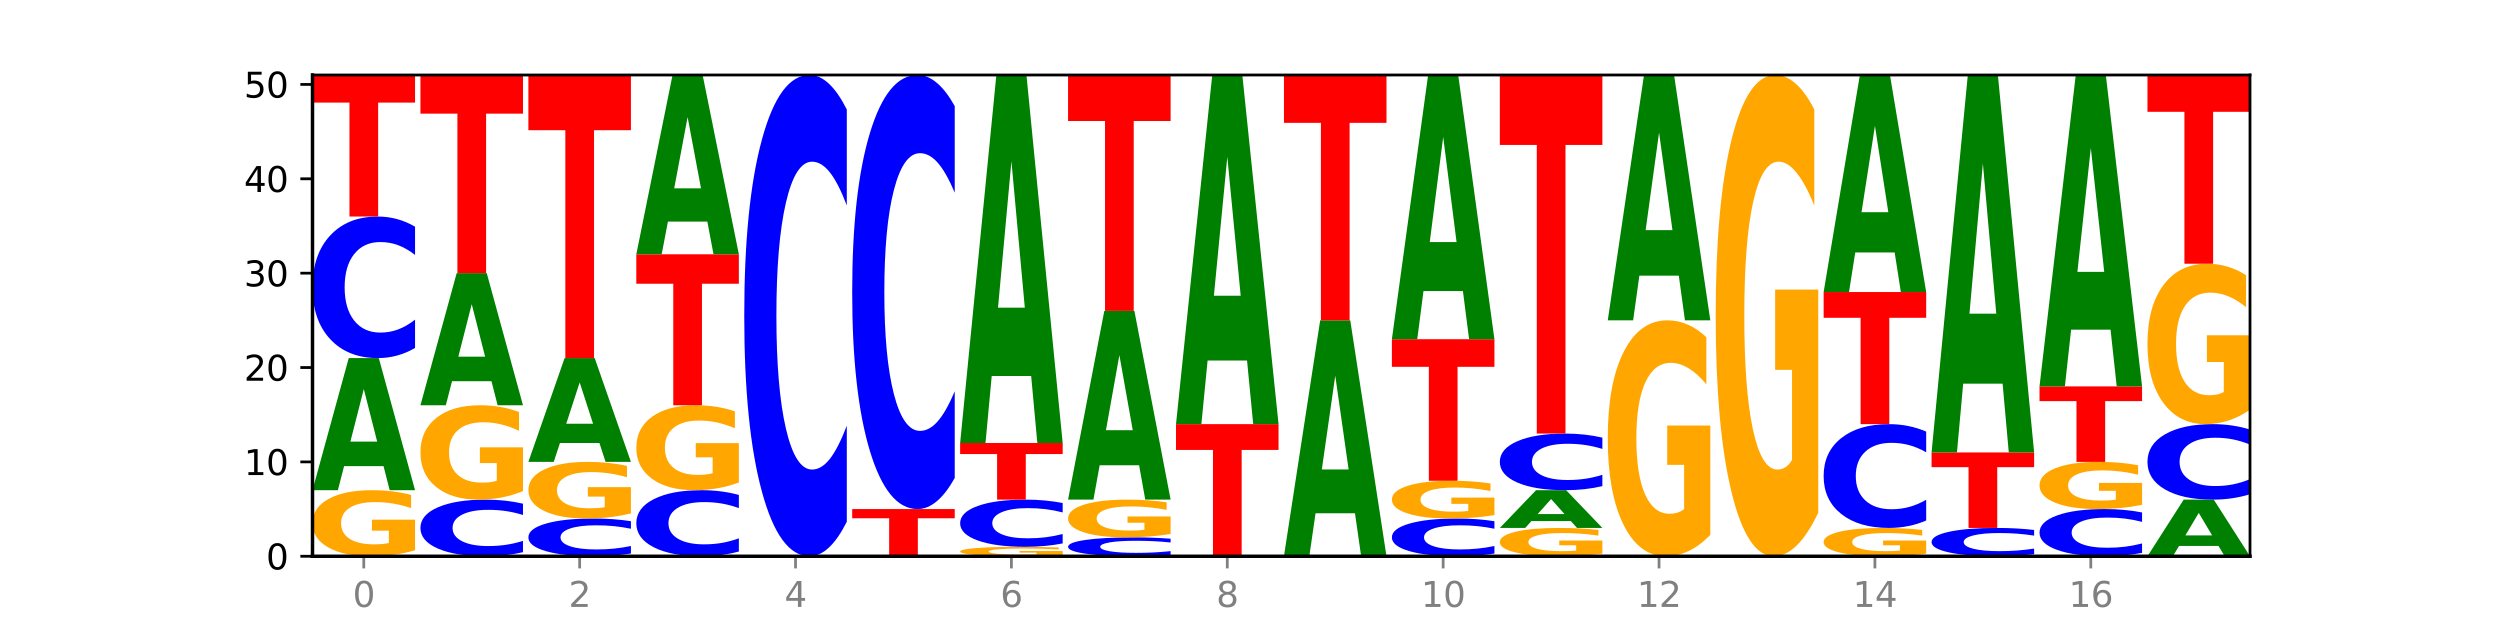 <?xml version="1.0" encoding="utf-8" standalone="no"?>
<!DOCTYPE svg PUBLIC "-//W3C//DTD SVG 1.1//EN"
  "http://www.w3.org/Graphics/SVG/1.1/DTD/svg11.dtd">
<svg xmlns:xlink="http://www.w3.org/1999/xlink" width="720pt" height="180pt" viewBox="0 0 720 180" xmlns="http://www.w3.org/2000/svg" version="1.1">
 <defs>
  <style type="text/css">*{stroke-linejoin: round; stroke-linecap: butt}</style>
 </defs>
 <g id="figure_1">
  <g id="patch_1">
   <path d="M 0 180 
L 720 180 
L 720 0 
L 0 0 
z
" style="fill: #ffffff"/>
  </g>
  <g id="axes_1">
   <g id="patch_2">
    <path d="M 90 160.2 
L 648 160.2 
L 648 21.6 
L 90 21.6 
z
" style="fill: #ffffff"/>
   </g>
   <g id="line2d_1">
    <path d="M 90 160.2 
L 648 160.2 
" clip-path="url(#pc9b158f4b8)" style="fill: none; stroke: #000000; stroke-width: 0.5; stroke-linecap: square"/>
   </g>
   <g id="patch_3">
    <path d="M 119.532 158.479 
Q 116.554 159.339 113.35 159.772 
Q 110.147 160.2 106.732 160.2 
Q 99.014 160.2 94.507 157.638 
Q 90 155.076 90 150.694 
Q 90 146.261 94.587 143.719 
Q 99.18 141.176 107.169 141.176 
Q 110.246 141.176 113.066 141.522 
Q 115.892 141.864 118.394 142.54 
L 118.394 146.332 
Q 115.812 145.464 113.258 145.035 
Q 110.703 144.603 108.135 144.603 
Q 103.383 144.603 100.808 146.183 
Q 98.233 147.759 98.233 150.694 
Q 98.233 153.602 100.715 155.19 
Q 103.197 156.773 107.764 156.773 
Q 109.009 156.773 110.074 156.683 
Q 111.14 156.589 111.987 156.392 
L 111.987 152.832 
L 107.122 152.832 
L 107.122 149.661 
L 119.532 149.661 
L 119.532 158.479 
z
" clip-path="url(#pc9b158f4b8)" style="fill: #ffa600"/>
   </g>
   <g id="patch_4">
    <path d="M 110.457 134.245 
L 99.099 134.245 
L 97.306 141.176 
L 90 141.176 
L 100.434 103.129 
L 109.098 103.129 
L 119.532 141.176 
L 112.232 141.176 
L 110.457 134.245 
z
M 100.911 127.184 
L 108.627 127.184 
L 104.775 112.05 
L 100.911 127.184 
z
" clip-path="url(#pc9b158f4b8)" style="fill: #008000"/>
   </g>
   <g id="patch_5">
    <path d="M 119.532 100.207 
Q 117.062 101.656 114.391 102.388 
Q 111.719 103.129 108.81 103.129 
Q 100.134 103.129 95.067 97.639 
Q 90 92.149 90 82.76 
Q 90 73.337 95.067 67.855 
Q 100.134 62.365 108.81 62.365 
Q 111.719 62.365 114.391 63.106 
Q 117.062 63.838 119.532 65.287 
L 119.532 73.413 
Q 117.039 71.493 114.621 70.6 
Q 112.203 69.708 109.532 69.708 
Q 104.74 69.708 101.994 73.185 
Q 99.256 76.655 99.256 82.76 
Q 99.256 88.839 101.994 92.317 
Q 104.74 95.787 109.532 95.787 
Q 112.203 95.787 114.621 94.894 
Q 117.039 93.993 119.532 92.073 
L 119.532 100.207 
z
" clip-path="url(#pc9b158f4b8)" style="fill: #0000ff"/>
   </g>
   <g id="patch_6">
    <path d="M 90 21.6 
L 119.532 21.6 
L 119.532 29.55 
L 108.907 29.55 
L 108.907 62.365 
L 100.645 62.365 
L 100.645 29.55 
L 90 29.55 
L 90 21.6 
z
" clip-path="url(#pc9b158f4b8)" style="fill: #ff0000"/>
   </g>
   <g id="patch_7">
    <path d="M 150.618 159.031 
Q 148.148 159.611 145.477 159.904 
Q 142.806 160.2 139.896 160.2 
Q 131.221 160.2 126.153 158.004 
Q 121.086 155.808 121.086 152.052 
Q 121.086 148.283 126.153 146.09 
Q 131.221 143.894 139.896 143.894 
Q 142.806 143.894 145.477 144.191 
Q 148.148 144.484 150.618 145.063 
L 150.618 148.313 
Q 148.126 147.545 145.708 147.188 
Q 143.289 146.831 140.618 146.831 
Q 135.826 146.831 133.081 148.222 
Q 130.343 149.61 130.343 152.052 
Q 130.343 154.484 133.081 155.875 
Q 135.826 157.263 140.618 157.263 
Q 143.289 157.263 145.708 156.906 
Q 148.126 156.545 150.618 155.777 
L 150.618 159.031 
z
" clip-path="url(#pc9b158f4b8)" style="fill: #0000ff"/>
   </g>
   <g id="patch_8">
    <path d="M 150.618 141.435 
Q 147.64 142.665 144.437 143.282 
Q 141.233 143.894 137.818 143.894 
Q 130.101 143.894 125.594 140.234 
Q 121.086 136.574 121.086 130.314 
Q 121.086 123.982 125.673 120.35 
Q 130.266 116.718 138.255 116.718 
Q 141.333 116.718 144.152 117.212 
Q 146.978 117.7 149.48 118.666 
L 149.48 124.083 
Q 146.899 122.842 144.344 122.23 
Q 141.789 121.613 139.221 121.613 
Q 134.469 121.613 131.894 123.87 
Q 129.32 126.121 129.32 130.314 
Q 129.32 134.469 131.802 136.737 
Q 134.284 138.999 138.851 138.999 
Q 140.095 138.999 141.16 138.87 
Q 142.226 138.735 143.073 138.454 
L 143.073 133.368 
L 138.209 133.368 
L 138.209 128.838 
L 150.618 128.838 
L 150.618 141.435 
z
" clip-path="url(#pc9b158f4b8)" style="fill: #ffa600"/>
   </g>
   <g id="patch_9">
    <path d="M 141.543 109.787 
L 130.186 109.787 
L 128.392 116.718 
L 121.086 116.718 
L 131.52 78.671 
L 140.185 78.671 
L 150.618 116.718 
L 143.318 116.718 
L 141.543 109.787 
z
M 131.997 102.725 
L 139.714 102.725 
L 135.861 87.591 
L 131.997 102.725 
z
" clip-path="url(#pc9b158f4b8)" style="fill: #008000"/>
   </g>
   <g id="patch_10">
    <path d="M 121.086 21.6 
L 150.618 21.6 
L 150.618 32.73 
L 139.994 32.73 
L 139.994 78.671 
L 131.732 78.671 
L 131.732 32.73 
L 121.086 32.73 
L 121.086 21.6 
z
" clip-path="url(#pc9b158f4b8)" style="fill: #ff0000"/>
   </g>
   <g id="patch_11">
    <path d="M 181.705 159.421 
Q 179.234 159.807 176.563 160.002 
Q 173.892 160.2 170.983 160.2 
Q 162.307 160.2 157.24 158.736 
Q 152.173 157.272 152.173 154.768 
Q 152.173 152.255 157.24 150.793 
Q 162.307 149.329 170.983 149.329 
Q 173.892 149.329 176.563 149.527 
Q 179.234 149.722 181.705 150.109 
L 181.705 152.276 
Q 179.212 151.764 176.794 151.526 
Q 174.376 151.288 171.704 151.288 
Q 166.913 151.288 164.167 152.215 
Q 161.429 153.14 161.429 154.768 
Q 161.429 156.389 164.167 157.317 
Q 166.913 158.242 171.704 158.242 
Q 174.376 158.242 176.794 158.004 
Q 179.212 157.764 181.705 157.252 
L 181.705 159.421 
z
" clip-path="url(#pc9b158f4b8)" style="fill: #0000ff"/>
   </g>
   <g id="patch_12">
    <path d="M 181.705 147.854 
Q 178.726 148.592 175.523 148.962 
Q 172.32 149.329 168.904 149.329 
Q 161.187 149.329 156.68 147.133 
Q 152.173 144.937 152.173 141.182 
Q 152.173 137.382 156.759 135.203 
Q 161.353 133.024 169.341 133.024 
Q 172.419 133.024 175.238 133.32 
Q 178.065 133.613 180.566 134.192 
L 180.566 137.443 
Q 177.985 136.698 175.43 136.331 
Q 172.876 135.961 170.308 135.961 
Q 165.555 135.961 162.981 137.315 
Q 160.406 138.665 160.406 141.182 
Q 160.406 143.674 162.888 145.035 
Q 165.37 146.392 169.937 146.392 
Q 171.181 146.392 172.247 146.315 
Q 173.312 146.234 174.16 146.066 
L 174.16 143.014 
L 169.295 143.014 
L 169.295 140.296 
L 181.705 140.296 
L 181.705 147.854 
z
" clip-path="url(#pc9b158f4b8)" style="fill: #ffa600"/>
   </g>
   <g id="patch_13">
    <path d="M 172.63 127.578 
L 161.272 127.578 
L 159.479 133.024 
L 152.173 133.024 
L 162.606 103.129 
L 171.271 103.129 
L 181.705 133.024 
L 174.405 133.024 
L 172.63 127.578 
z
M 163.083 122.029 
L 170.8 122.029 
L 166.948 110.138 
L 163.083 122.029 
z
" clip-path="url(#pc9b158f4b8)" style="fill: #008000"/>
   </g>
   <g id="patch_14">
    <path d="M 152.173 21.6 
L 181.705 21.6 
L 181.705 37.501 
L 171.08 37.501 
L 171.08 103.129 
L 162.818 103.129 
L 162.818 37.501 
L 152.173 37.501 
L 152.173 21.6 
z
" clip-path="url(#pc9b158f4b8)" style="fill: #ff0000"/>
   </g>
   <g id="patch_15">
    <path d="M 212.791 158.836 
Q 210.321 159.512 207.65 159.854 
Q 204.978 160.2 202.069 160.2 
Q 193.393 160.2 188.326 157.638 
Q 183.259 155.076 183.259 150.694 
Q 183.259 146.297 188.326 143.739 
Q 193.393 141.176 202.069 141.176 
Q 204.978 141.176 207.65 141.522 
Q 210.321 141.864 212.791 142.54 
L 212.791 146.332 
Q 210.298 145.436 207.88 145.02 
Q 205.462 144.603 202.791 144.603 
Q 197.999 144.603 195.253 146.226 
Q 192.515 147.845 192.515 150.694 
Q 192.515 153.531 195.253 155.154 
Q 197.999 156.773 202.791 156.773 
Q 205.462 156.773 207.88 156.357 
Q 210.298 155.936 212.791 155.04 
L 212.791 158.836 
z
" clip-path="url(#pc9b158f4b8)" style="fill: #0000ff"/>
   </g>
   <g id="patch_16">
    <path d="M 212.791 138.964 
Q 209.813 140.07 206.609 140.626 
Q 203.406 141.176 199.991 141.176 
Q 192.274 141.176 187.766 137.882 
Q 183.259 134.588 183.259 128.955 
Q 183.259 123.255 187.846 119.987 
Q 192.439 116.718 200.428 116.718 
Q 203.505 116.718 206.325 117.162 
Q 209.151 117.602 211.653 118.471 
L 211.653 123.346 
Q 209.071 122.23 206.517 121.679 
Q 203.962 121.123 201.394 121.123 
Q 196.642 121.123 194.067 123.154 
Q 191.493 125.18 191.493 128.955 
Q 191.493 132.693 193.975 134.735 
Q 196.456 136.771 201.023 136.771 
Q 202.268 136.771 203.333 136.655 
Q 204.399 136.533 205.246 136.281 
L 205.246 131.703 
L 200.381 131.703 
L 200.381 127.626 
L 212.791 127.626 
L 212.791 138.964 
z
" clip-path="url(#pc9b158f4b8)" style="fill: #ffa600"/>
   </g>
   <g id="patch_17">
    <path d="M 183.259 73.235 
L 212.791 73.235 
L 212.791 81.716 
L 202.166 81.716 
L 202.166 116.718 
L 193.904 116.718 
L 193.904 81.716 
L 183.259 81.716 
L 183.259 73.235 
z
" clip-path="url(#pc9b158f4b8)" style="fill: #ff0000"/>
   </g>
   <g id="patch_18">
    <path d="M 203.716 63.829 
L 192.358 63.829 
L 190.565 73.235 
L 183.259 73.235 
L 193.693 21.6 
L 202.357 21.6 
L 212.791 73.235 
L 205.491 73.235 
L 203.716 63.829 
z
M 194.17 54.246 
L 201.886 54.246 
L 198.034 33.707 
L 194.17 54.246 
z
" clip-path="url(#pc9b158f4b8)" style="fill: #008000"/>
   </g>
   <g id="patch_19">
    <path d="M 243.877 150.265 
Q 241.407 155.19 238.736 157.681 
Q 236.065 160.2 233.155 160.2 
Q 224.48 160.2 219.413 141.533 
Q 214.345 122.866 214.345 90.943 
Q 214.345 58.905 219.413 40.267 
Q 224.48 21.6 233.155 21.6 
Q 236.065 21.6 238.736 24.119 
Q 241.407 26.61 243.877 31.535 
L 243.877 59.163 
Q 241.385 52.635 238.967 49.601 
Q 236.548 46.566 233.877 46.566 
Q 229.085 46.566 226.34 58.39 
Q 223.602 70.186 223.602 90.943 
Q 223.602 111.614 226.34 123.439 
Q 229.085 135.234 233.877 135.234 
Q 236.548 135.234 238.967 132.199 
Q 241.385 129.136 243.877 122.608 
L 243.877 150.265 
z
" clip-path="url(#pc9b158f4b8)" style="fill: #0000ff"/>
   </g>
   <g id="patch_20">
    <path d="M 245.432 146.612 
L 274.964 146.612 
L 274.964 149.262 
L 264.339 149.262 
L 264.339 160.2 
L 256.077 160.2 
L 256.077 149.262 
L 245.432 149.262 
L 245.432 146.612 
z
" clip-path="url(#pc9b158f4b8)" style="fill: #ff0000"/>
   </g>
   <g id="patch_21">
    <path d="M 274.964 137.651 
Q 272.493 142.093 269.822 144.339 
Q 267.151 146.612 264.242 146.612 
Q 255.566 146.612 250.499 129.775 
Q 245.432 112.938 245.432 84.145 
Q 245.432 55.248 250.499 38.437 
Q 255.566 21.6 264.242 21.6 
Q 267.151 21.6 269.822 23.872 
Q 272.493 26.119 274.964 30.561 
L 274.964 55.48 
Q 272.471 49.593 270.053 46.855 
Q 267.635 44.118 264.964 44.118 
Q 260.172 44.118 257.426 54.783 
Q 254.688 65.423 254.688 84.145 
Q 254.688 102.789 257.426 113.454 
Q 260.172 124.094 264.964 124.094 
Q 267.635 124.094 270.053 121.356 
Q 272.471 118.593 274.964 112.705 
L 274.964 137.651 
z
" clip-path="url(#pc9b158f4b8)" style="fill: #0000ff"/>
   </g>
   <g id="patch_22">
    <path d="M 306.05 159.954 
Q 303.072 160.077 299.868 160.139 
Q 296.665 160.2 293.25 160.2 
Q 285.533 160.2 281.025 159.834 
Q 276.518 159.468 276.518 158.842 
Q 276.518 158.209 281.105 157.846 
Q 285.698 157.482 293.687 157.482 
Q 296.764 157.482 299.584 157.532 
Q 302.41 157.581 304.912 157.677 
L 304.912 158.219 
Q 302.331 158.095 299.776 158.034 
Q 297.221 157.972 294.653 157.972 
Q 289.901 157.972 287.326 158.198 
Q 284.752 158.423 284.752 158.842 
Q 284.752 159.257 287.234 159.484 
Q 289.716 159.71 294.282 159.71 
Q 295.527 159.71 296.592 159.698 
Q 297.658 159.684 298.505 159.656 
L 298.505 159.147 
L 293.64 159.147 
L 293.64 158.694 
L 306.05 158.694 
L 306.05 159.954 
z
" clip-path="url(#pc9b158f4b8)" style="fill: #ffa600"/>
   </g>
   <g id="patch_23">
    <path d="M 306.05 156.508 
Q 303.58 156.991 300.909 157.235 
Q 298.237 157.482 295.328 157.482 
Q 286.652 157.482 281.585 155.652 
Q 276.518 153.822 276.518 150.692 
Q 276.518 147.552 281.585 145.724 
Q 286.652 143.894 295.328 143.894 
Q 298.237 143.894 300.909 144.141 
Q 303.58 144.385 306.05 144.868 
L 306.05 147.577 
Q 303.558 146.937 301.139 146.639 
Q 298.721 146.342 296.05 146.342 
Q 291.258 146.342 288.512 147.501 
Q 285.774 148.657 285.774 150.692 
Q 285.774 152.719 288.512 153.878 
Q 291.258 155.035 296.05 155.035 
Q 298.721 155.035 301.139 154.737 
Q 303.558 154.437 306.05 153.797 
L 306.05 156.508 
z
" clip-path="url(#pc9b158f4b8)" style="fill: #0000ff"/>
   </g>
   <g id="patch_24">
    <path d="M 276.518 127.588 
L 306.05 127.588 
L 306.05 130.768 
L 295.425 130.768 
L 295.425 143.894 
L 287.163 143.894 
L 287.163 130.768 
L 276.518 130.768 
L 276.518 127.588 
z
" clip-path="url(#pc9b158f4b8)" style="fill: #ff0000"/>
   </g>
   <g id="patch_25">
    <path d="M 296.975 108.28 
L 285.617 108.28 
L 283.824 127.588 
L 276.518 127.588 
L 286.952 21.6 
L 295.616 21.6 
L 306.05 127.588 
L 298.75 127.588 
L 296.975 108.28 
z
M 287.429 88.609 
L 295.145 88.609 
L 291.293 46.45 
L 287.429 88.609 
z
" clip-path="url(#pc9b158f4b8)" style="fill: #008000"/>
   </g>
   <g id="patch_26">
    <path d="M 337.136 159.81 
Q 334.666 160.004 331.995 160.101 
Q 329.324 160.2 326.414 160.2 
Q 317.739 160.2 312.672 159.468 
Q 307.604 158.736 307.604 157.484 
Q 307.604 156.228 312.672 155.497 
Q 317.739 154.765 326.414 154.765 
Q 329.324 154.765 331.995 154.864 
Q 334.666 154.961 337.136 155.154 
L 337.136 156.238 
Q 334.644 155.982 332.226 155.863 
Q 329.807 155.744 327.136 155.744 
Q 322.344 155.744 319.599 156.207 
Q 316.861 156.67 316.861 157.484 
Q 316.861 158.295 319.599 158.758 
Q 322.344 159.221 327.136 159.221 
Q 329.807 159.221 332.226 159.102 
Q 334.644 158.982 337.136 158.726 
L 337.136 159.81 
z
" clip-path="url(#pc9b158f4b8)" style="fill: #0000ff"/>
   </g>
   <g id="patch_27">
    <path d="M 337.136 153.781 
Q 334.158 154.273 330.955 154.52 
Q 327.751 154.765 324.336 154.765 
Q 316.619 154.765 312.112 153.301 
Q 307.604 151.837 307.604 149.333 
Q 307.604 146.8 312.191 145.347 
Q 316.784 143.894 324.773 143.894 
Q 327.851 143.894 330.67 144.092 
Q 333.496 144.287 335.998 144.673 
L 335.998 146.84 
Q 333.417 146.344 330.862 146.099 
Q 328.307 145.852 325.739 145.852 
Q 320.987 145.852 318.413 146.755 
Q 315.838 147.655 315.838 149.333 
Q 315.838 150.994 318.32 151.902 
Q 320.802 152.807 325.369 152.807 
Q 326.613 152.807 327.679 152.755 
Q 328.744 152.701 329.591 152.589 
L 329.591 150.554 
L 324.727 150.554 
L 324.727 148.742 
L 337.136 148.742 
L 337.136 153.781 
z
" clip-path="url(#pc9b158f4b8)" style="fill: #ffa600"/>
   </g>
   <g id="patch_28">
    <path d="M 328.061 133.993 
L 316.704 133.993 
L 314.91 143.894 
L 307.604 143.894 
L 318.038 89.541 
L 326.703 89.541 
L 337.136 143.894 
L 329.837 143.894 
L 328.061 133.993 
z
M 318.515 123.905 
L 326.232 123.905 
L 322.38 102.285 
L 318.515 123.905 
z
" clip-path="url(#pc9b158f4b8)" style="fill: #008000"/>
   </g>
   <g id="patch_29">
    <path d="M 307.604 21.6 
L 337.136 21.6 
L 337.136 34.85 
L 326.512 34.85 
L 326.512 89.541 
L 318.25 89.541 
L 318.25 34.85 
L 307.604 34.85 
L 307.604 21.6 
z
" clip-path="url(#pc9b158f4b8)" style="fill: #ff0000"/>
   </g>
   <g id="patch_30">
    <path d="M 338.691 122.153 
L 368.223 122.153 
L 368.223 129.573 
L 357.598 129.573 
L 357.598 160.2 
L 349.336 160.2 
L 349.336 129.573 
L 338.691 129.573 
L 338.691 122.153 
z
" clip-path="url(#pc9b158f4b8)" style="fill: #ff0000"/>
   </g>
   <g id="patch_31">
    <path d="M 359.148 103.835 
L 347.79 103.835 
L 345.997 122.153 
L 338.691 122.153 
L 349.125 21.6 
L 357.789 21.6 
L 368.223 122.153 
L 360.923 122.153 
L 359.148 103.835 
z
M 349.602 85.173 
L 357.318 85.173 
L 353.466 45.176 
L 349.602 85.173 
z
" clip-path="url(#pc9b158f4b8)" style="fill: #008000"/>
   </g>
   <g id="patch_32">
    <path d="M 390.234 147.823 
L 378.876 147.823 
L 377.083 160.2 
L 369.777 160.2 
L 380.211 92.259 
L 388.875 92.259 
L 399.309 160.2 
L 392.009 160.2 
L 390.234 147.823 
z
M 380.688 135.213 
L 388.404 135.213 
L 384.552 108.188 
L 380.688 135.213 
z
" clip-path="url(#pc9b158f4b8)" style="fill: #008000"/>
   </g>
   <g id="patch_33">
    <path d="M 369.777 21.6 
L 399.309 21.6 
L 399.309 35.38 
L 388.685 35.38 
L 388.685 92.259 
L 380.422 92.259 
L 380.422 35.38 
L 369.777 35.38 
L 369.777 21.6 
z
" clip-path="url(#pc9b158f4b8)" style="fill: #ff0000"/>
   </g>
   <g id="patch_34">
    <path d="M 430.396 159.421 
Q 427.925 159.807 425.254 160.002 
Q 422.583 160.2 419.674 160.2 
Q 410.998 160.2 405.931 158.736 
Q 400.864 157.272 400.864 154.768 
Q 400.864 152.255 405.931 150.793 
Q 410.998 149.329 419.674 149.329 
Q 422.583 149.329 425.254 149.527 
Q 427.925 149.722 430.396 150.109 
L 430.396 152.276 
Q 427.903 151.764 425.485 151.526 
Q 423.066 151.288 420.395 151.288 
Q 415.603 151.288 412.858 152.215 
Q 410.12 153.14 410.12 154.768 
Q 410.12 156.389 412.858 157.317 
Q 415.603 158.242 420.395 158.242 
Q 423.066 158.242 425.485 158.004 
Q 427.903 157.764 430.396 157.252 
L 430.396 159.421 
z
" clip-path="url(#pc9b158f4b8)" style="fill: #0000ff"/>
   </g>
   <g id="patch_35">
    <path d="M 430.396 148.346 
Q 427.417 148.838 424.214 149.085 
Q 421.01 149.329 417.595 149.329 
Q 409.878 149.329 405.371 147.865 
Q 400.864 146.401 400.864 143.897 
Q 400.864 141.365 405.45 139.912 
Q 410.043 138.459 418.032 138.459 
Q 421.11 138.459 423.929 138.656 
Q 426.755 138.852 429.257 139.238 
L 429.257 141.405 
Q 426.676 140.909 424.121 140.664 
Q 421.566 140.417 418.998 140.417 
Q 414.246 140.417 411.672 141.32 
Q 409.097 142.22 409.097 143.897 
Q 409.097 145.559 411.579 146.466 
Q 414.061 147.371 418.628 147.371 
Q 419.872 147.371 420.938 147.32 
Q 422.003 147.266 422.85 147.153 
L 422.85 145.119 
L 417.986 145.119 
L 417.986 143.307 
L 430.396 143.307 
L 430.396 148.346 
z
" clip-path="url(#pc9b158f4b8)" style="fill: #ffa600"/>
   </g>
   <g id="patch_36">
    <path d="M 400.864 97.694 
L 430.396 97.694 
L 430.396 105.644 
L 419.771 105.644 
L 419.771 138.459 
L 411.509 138.459 
L 411.509 105.644 
L 400.864 105.644 
L 400.864 97.694 
z
" clip-path="url(#pc9b158f4b8)" style="fill: #ff0000"/>
   </g>
   <g id="patch_37">
    <path d="M 421.32 83.832 
L 409.963 83.832 
L 408.17 97.694 
L 400.864 97.694 
L 411.297 21.6 
L 419.962 21.6 
L 430.396 97.694 
L 423.096 97.694 
L 421.32 83.832 
z
M 411.774 69.709 
L 419.491 69.709 
L 415.639 39.441 
L 411.774 69.709 
z
" clip-path="url(#pc9b158f4b8)" style="fill: #008000"/>
   </g>
   <g id="patch_38">
    <path d="M 461.482 159.462 
Q 458.504 159.831 455.3 160.016 
Q 452.097 160.2 448.682 160.2 
Q 440.964 160.2 436.457 159.102 
Q 431.95 158.004 431.95 156.126 
Q 431.95 154.226 436.537 153.137 
Q 441.13 152.047 449.118 152.047 
Q 452.196 152.047 455.016 152.195 
Q 457.842 152.342 460.344 152.631 
L 460.344 154.257 
Q 457.762 153.884 455.207 153.701 
Q 452.653 153.516 450.085 153.516 
Q 445.333 153.516 442.758 154.193 
Q 440.183 154.868 440.183 156.126 
Q 440.183 157.372 442.665 158.053 
Q 445.147 158.731 449.714 158.731 
Q 450.958 158.731 452.024 158.693 
Q 453.09 158.652 453.937 158.568 
L 453.937 157.042 
L 449.072 157.042 
L 449.072 155.683 
L 461.482 155.683 
L 461.482 159.462 
z
" clip-path="url(#pc9b158f4b8)" style="fill: #ffa600"/>
   </g>
   <g id="patch_39">
    <path d="M 452.407 150.067 
L 441.049 150.067 
L 439.256 152.047 
L 431.95 152.047 
L 442.384 141.176 
L 451.048 141.176 
L 461.482 152.047 
L 454.182 152.047 
L 452.407 150.067 
z
M 442.861 148.049 
L 450.577 148.049 
L 446.725 143.725 
L 442.861 148.049 
z
" clip-path="url(#pc9b158f4b8)" style="fill: #008000"/>
   </g>
   <g id="patch_40">
    <path d="M 461.482 140.008 
Q 459.012 140.587 456.34 140.88 
Q 453.669 141.176 450.76 141.176 
Q 442.084 141.176 437.017 138.98 
Q 431.95 136.784 431.95 133.029 
Q 431.95 129.259 437.017 127.067 
Q 442.084 124.871 450.76 124.871 
Q 453.669 124.871 456.34 125.167 
Q 459.012 125.46 461.482 126.039 
L 461.482 129.29 
Q 458.989 128.522 456.571 128.165 
Q 454.153 127.808 451.482 127.808 
Q 446.69 127.808 443.944 129.199 
Q 441.206 130.587 441.206 133.029 
Q 441.206 135.46 443.944 136.852 
Q 446.69 138.239 451.482 138.239 
Q 454.153 138.239 456.571 137.882 
Q 458.989 137.522 461.482 136.754 
L 461.482 140.008 
z
" clip-path="url(#pc9b158f4b8)" style="fill: #0000ff"/>
   </g>
   <g id="patch_41">
    <path d="M 431.95 21.6 
L 461.482 21.6 
L 461.482 41.741 
L 450.857 41.741 
L 450.857 124.871 
L 442.595 124.871 
L 442.595 41.741 
L 431.95 41.741 
L 431.95 21.6 
z
" clip-path="url(#pc9b158f4b8)" style="fill: #ff0000"/>
   </g>
   <g id="patch_42">
    <path d="M 492.568 154.053 
Q 489.59 157.126 486.387 158.67 
Q 483.183 160.2 479.768 160.2 
Q 472.051 160.2 467.543 151.049 
Q 463.036 141.899 463.036 126.25 
Q 463.036 110.42 467.623 101.339 
Q 472.216 92.259 480.205 92.259 
Q 483.282 92.259 486.102 93.494 
Q 488.928 94.715 491.43 97.129 
L 491.43 110.672 
Q 488.849 107.57 486.294 106.041 
Q 483.739 104.497 481.171 104.497 
Q 476.419 104.497 473.844 110.139 
Q 471.27 115.767 471.27 126.25 
Q 471.27 136.636 473.752 142.306 
Q 476.234 147.962 480.8 147.962 
Q 482.045 147.962 483.11 147.639 
Q 484.176 147.302 485.023 146.601 
L 485.023 133.885 
L 480.158 133.885 
L 480.158 122.559 
L 492.568 122.559 
L 492.568 154.053 
z
" clip-path="url(#pc9b158f4b8)" style="fill: #ffa600"/>
   </g>
   <g id="patch_43">
    <path d="M 483.493 79.387 
L 472.136 79.387 
L 470.342 92.259 
L 463.036 92.259 
L 473.47 21.6 
L 482.135 21.6 
L 492.568 92.259 
L 485.268 92.259 
L 483.493 79.387 
z
M 473.947 66.273 
L 481.664 66.273 
L 477.811 38.167 
L 473.947 66.273 
z
" clip-path="url(#pc9b158f4b8)" style="fill: #008000"/>
   </g>
   <g id="patch_44">
    <path d="M 523.655 147.66 
Q 520.676 153.93 517.473 157.079 
Q 514.269 160.2 510.854 160.2 
Q 503.137 160.2 498.63 141.533 
Q 494.123 122.866 494.123 90.943 
Q 494.123 58.648 498.709 40.124 
Q 503.303 21.6 511.291 21.6 
Q 514.369 21.6 517.188 24.119 
Q 520.014 26.61 522.516 31.535 
L 522.516 59.163 
Q 519.935 52.836 517.38 49.715 
Q 514.825 46.566 512.257 46.566 
Q 507.505 46.566 504.931 58.075 
Q 502.356 69.556 502.356 90.943 
Q 502.356 112.129 504.838 123.696 
Q 507.32 135.234 511.887 135.234 
Q 513.131 135.234 514.197 134.576 
Q 515.262 133.889 516.109 132.457 
L 516.109 106.518 
L 511.245 106.518 
L 511.245 83.413 
L 523.655 83.413 
L 523.655 147.66 
z
" clip-path="url(#pc9b158f4b8)" style="fill: #ffa600"/>
   </g>
   <g id="patch_45">
    <path d="M 554.741 159.462 
Q 551.763 159.831 548.559 160.016 
Q 545.356 160.2 541.941 160.2 
Q 534.223 160.2 529.716 159.102 
Q 525.209 158.004 525.209 156.126 
Q 525.209 154.226 529.796 153.137 
Q 534.389 152.047 542.377 152.047 
Q 545.455 152.047 548.275 152.195 
Q 551.101 152.342 553.603 152.631 
L 553.603 154.257 
Q 551.021 153.884 548.467 153.701 
Q 545.912 153.516 543.344 153.516 
Q 538.592 153.516 536.017 154.193 
Q 533.442 154.868 533.442 156.126 
Q 533.442 157.372 535.924 158.053 
Q 538.406 158.731 542.973 158.731 
Q 544.217 158.731 545.283 158.693 
Q 546.349 158.652 547.196 158.568 
L 547.196 157.042 
L 542.331 157.042 
L 542.331 155.683 
L 554.741 155.683 
L 554.741 159.462 
z
" clip-path="url(#pc9b158f4b8)" style="fill: #ffa600"/>
   </g>
   <g id="patch_46">
    <path d="M 554.741 149.904 
Q 552.271 150.966 549.599 151.504 
Q 546.928 152.047 544.019 152.047 
Q 535.343 152.047 530.276 148.021 
Q 525.209 143.995 525.209 137.109 
Q 525.209 130.199 530.276 126.179 
Q 535.343 122.153 544.019 122.153 
Q 546.928 122.153 549.599 122.696 
Q 552.271 123.234 554.741 124.296 
L 554.741 130.255 
Q 552.248 128.847 549.83 128.192 
Q 547.412 127.538 544.741 127.538 
Q 539.949 127.538 537.203 130.088 
Q 534.465 132.632 534.465 137.109 
Q 534.465 141.568 537.203 144.118 
Q 539.949 146.662 544.741 146.662 
Q 547.412 146.662 549.83 146.008 
Q 552.248 145.347 554.741 143.939 
L 554.741 149.904 
z
" clip-path="url(#pc9b158f4b8)" style="fill: #0000ff"/>
   </g>
   <g id="patch_47">
    <path d="M 525.209 84.106 
L 554.741 84.106 
L 554.741 91.526 
L 544.116 91.526 
L 544.116 122.153 
L 535.854 122.153 
L 535.854 91.526 
L 525.209 91.526 
L 525.209 84.106 
z
" clip-path="url(#pc9b158f4b8)" style="fill: #ff0000"/>
   </g>
   <g id="patch_48">
    <path d="M 545.666 72.719 
L 534.308 72.719 
L 532.515 84.106 
L 525.209 84.106 
L 535.643 21.6 
L 544.307 21.6 
L 554.741 84.106 
L 547.441 84.106 
L 545.666 72.719 
z
M 536.12 61.118 
L 543.836 61.118 
L 539.984 36.255 
L 536.12 61.118 
z
" clip-path="url(#pc9b158f4b8)" style="fill: #008000"/>
   </g>
   <g id="patch_49">
    <path d="M 585.827 159.616 
Q 583.357 159.905 580.686 160.052 
Q 578.015 160.2 575.105 160.2 
Q 566.429 160.2 561.362 159.102 
Q 556.295 158.004 556.295 156.126 
Q 556.295 154.241 561.362 153.145 
Q 566.429 152.047 575.105 152.047 
Q 578.015 152.047 580.686 152.195 
Q 583.357 152.342 585.827 152.631 
L 585.827 154.257 
Q 583.335 153.873 580.916 153.694 
Q 578.498 153.516 575.827 153.516 
Q 571.035 153.516 568.29 154.211 
Q 565.551 154.905 565.551 156.126 
Q 565.551 157.342 568.29 158.038 
Q 571.035 158.731 575.827 158.731 
Q 578.498 158.731 580.916 158.553 
Q 583.335 158.373 585.827 157.989 
L 585.827 159.616 
z
" clip-path="url(#pc9b158f4b8)" style="fill: #0000ff"/>
   </g>
   <g id="patch_50">
    <path d="M 556.295 130.306 
L 585.827 130.306 
L 585.827 134.546 
L 575.203 134.546 
L 575.203 152.047 
L 566.941 152.047 
L 566.941 134.546 
L 556.295 134.546 
L 556.295 130.306 
z
" clip-path="url(#pc9b158f4b8)" style="fill: #ff0000"/>
   </g>
   <g id="patch_51">
    <path d="M 576.752 110.503 
L 565.395 110.503 
L 563.601 130.306 
L 556.295 130.306 
L 566.729 21.6 
L 575.394 21.6 
L 585.827 130.306 
L 578.527 130.306 
L 576.752 110.503 
z
M 567.206 90.327 
L 574.923 90.327 
L 571.07 47.087 
L 567.206 90.327 
z
" clip-path="url(#pc9b158f4b8)" style="fill: #008000"/>
   </g>
   <g id="patch_52">
    <path d="M 616.914 159.226 
Q 614.443 159.709 611.772 159.953 
Q 609.101 160.2 606.192 160.2 
Q 597.516 160.2 592.449 158.37 
Q 587.382 156.54 587.382 153.41 
Q 587.382 150.269 592.449 148.442 
Q 597.516 146.612 606.192 146.612 
Q 609.101 146.612 611.772 146.859 
Q 614.443 147.103 616.914 147.586 
L 616.914 150.294 
Q 614.421 149.654 612.003 149.357 
Q 609.585 149.059 606.913 149.059 
Q 602.122 149.059 599.376 150.219 
Q 596.638 151.375 596.638 153.41 
Q 596.638 155.437 599.376 156.596 
Q 602.122 157.752 606.913 157.752 
Q 609.585 157.752 612.003 157.455 
Q 614.421 157.155 616.914 156.515 
L 616.914 159.226 
z
" clip-path="url(#pc9b158f4b8)" style="fill: #0000ff"/>
   </g>
   <g id="patch_53">
    <path d="M 616.914 145.382 
Q 613.935 145.997 610.732 146.306 
Q 607.529 146.612 604.113 146.612 
Q 596.396 146.612 591.889 144.782 
Q 587.382 142.952 587.382 139.822 
Q 587.382 136.656 591.968 134.84 
Q 596.562 133.024 604.55 133.024 
Q 607.628 133.024 610.447 133.271 
Q 613.273 133.515 615.775 133.998 
L 615.775 136.706 
Q 613.194 136.086 610.639 135.78 
Q 608.084 135.471 605.516 135.471 
Q 600.764 135.471 598.19 136.6 
Q 595.615 137.725 595.615 139.822 
Q 595.615 141.899 598.097 143.033 
Q 600.579 144.164 605.146 144.164 
Q 606.39 144.164 607.456 144.1 
Q 608.521 144.032 609.368 143.892 
L 609.368 141.349 
L 604.504 141.349 
L 604.504 139.084 
L 616.914 139.084 
L 616.914 145.382 
z
" clip-path="url(#pc9b158f4b8)" style="fill: #ffa600"/>
   </g>
   <g id="patch_54">
    <path d="M 587.382 111.282 
L 616.914 111.282 
L 616.914 115.522 
L 606.289 115.522 
L 606.289 133.024 
L 598.027 133.024 
L 598.027 115.522 
L 587.382 115.522 
L 587.382 111.282 
z
" clip-path="url(#pc9b158f4b8)" style="fill: #ff0000"/>
   </g>
   <g id="patch_55">
    <path d="M 607.838 94.945 
L 596.481 94.945 
L 594.688 111.282 
L 587.382 111.282 
L 597.815 21.6 
L 606.48 21.6 
L 616.914 111.282 
L 609.614 111.282 
L 607.838 94.945 
z
M 598.292 78.3 
L 606.009 78.3 
L 602.157 42.627 
L 598.292 78.3 
z
" clip-path="url(#pc9b158f4b8)" style="fill: #008000"/>
   </g>
   <g id="patch_56">
    <path d="M 638.925 157.23 
L 627.567 157.23 
L 625.774 160.2 
L 618.468 160.2 
L 628.902 143.894 
L 637.566 143.894 
L 648 160.2 
L 640.7 160.2 
L 638.925 157.23 
z
M 629.379 154.203 
L 637.095 154.203 
L 633.243 147.717 
L 629.379 154.203 
z
" clip-path="url(#pc9b158f4b8)" style="fill: #008000"/>
   </g>
   <g id="patch_57">
    <path d="M 648 142.336 
Q 645.53 143.108 642.858 143.499 
Q 640.187 143.894 637.278 143.894 
Q 628.602 143.894 623.535 140.966 
Q 618.468 138.038 618.468 133.03 
Q 618.468 128.005 623.535 125.081 
Q 628.602 122.153 637.278 122.153 
Q 640.187 122.153 642.858 122.548 
Q 645.53 122.939 648 123.711 
L 648 128.045 
Q 645.507 127.021 643.089 126.545 
Q 640.671 126.069 638 126.069 
Q 633.208 126.069 630.462 127.924 
Q 627.724 129.774 627.724 133.03 
Q 627.724 136.273 630.462 138.128 
Q 633.208 139.978 638 139.978 
Q 640.671 139.978 643.089 139.502 
Q 645.507 139.021 648 137.997 
L 648 142.336 
z
" clip-path="url(#pc9b158f4b8)" style="fill: #0000ff"/>
   </g>
   <g id="patch_58">
    <path d="M 648 117.973 
Q 645.022 120.063 641.818 121.113 
Q 638.615 122.153 635.2 122.153 
Q 627.482 122.153 622.975 115.931 
Q 618.468 109.708 618.468 99.067 
Q 618.468 88.302 623.055 82.128 
Q 627.648 75.953 635.637 75.953 
Q 638.714 75.953 641.534 76.793 
Q 644.36 77.623 646.862 79.265 
L 646.862 88.474 
Q 644.28 86.365 641.726 85.325 
Q 639.171 84.275 636.603 84.275 
Q 631.851 84.275 629.276 88.111 
Q 626.701 91.938 626.701 99.067 
Q 626.701 106.129 629.183 109.985 
Q 631.665 113.831 636.232 113.831 
Q 637.476 113.831 638.542 113.612 
Q 639.608 113.382 640.455 112.905 
L 640.455 104.259 
L 635.59 104.259 
L 635.59 96.557 
L 648 96.557 
L 648 117.973 
z
" clip-path="url(#pc9b158f4b8)" style="fill: #ffa600"/>
   </g>
   <g id="patch_59">
    <path d="M 618.468 21.6 
L 648 21.6 
L 648 32.2 
L 637.375 32.2 
L 637.375 75.953 
L 629.113 75.953 
L 629.113 32.2 
L 618.468 32.2 
L 618.468 21.6 
z
" clip-path="url(#pc9b158f4b8)" style="fill: #ff0000"/>
   </g>
   <g id="matplotlib.axis_1">
    <g id="xtick_1">
     <g id="line2d_2">
      <defs>
       <path id="m3e38cea96d" d="M 0 0 
L 0 3.5 
" style="stroke: #808080; stroke-width: 0.8"/>
      </defs>
      <g>
       <use xlink:href="#m3e38cea96d" x="104.766" y="160.2" style="fill: #808080; stroke: #808080; stroke-width: 0.8"/>
      </g>
     </g>
     <g id="text_1">
      <!-- 0 -->
      <g style="fill: #808080" transform="translate(101.585 174.798) scale(0.1 -0.1)">
       <defs>
        <path id="DejaVuSans-30" d="M 2034 4250 
Q 1547 4250 1301 3770 
Q 1056 3291 1056 2328 
Q 1056 1369 1301 889 
Q 1547 409 2034 409 
Q 2525 409 2770 889 
Q 3016 1369 3016 2328 
Q 3016 3291 2770 3770 
Q 2525 4250 2034 4250 
z
M 2034 4750 
Q 2819 4750 3233 4129 
Q 3647 3509 3647 2328 
Q 3647 1150 3233 529 
Q 2819 -91 2034 -91 
Q 1250 -91 836 529 
Q 422 1150 422 2328 
Q 422 3509 836 4129 
Q 1250 4750 2034 4750 
z
" transform="scale(0.016)"/>
       </defs>
       <use xlink:href="#DejaVuSans-30"/>
      </g>
     </g>
    </g>
    <g id="xtick_2">
     <g id="line2d_3">
      <g>
       <use xlink:href="#m3e38cea96d" x="166.939" y="160.2" style="fill: #808080; stroke: #808080; stroke-width: 0.8"/>
      </g>
     </g>
     <g id="text_2">
      <!-- 2 -->
      <g style="fill: #808080" transform="translate(163.757 174.798) scale(0.1 -0.1)">
       <defs>
        <path id="DejaVuSans-32" d="M 1228 531 
L 3431 531 
L 3431 0 
L 469 0 
L 469 531 
Q 828 903 1448 1529 
Q 2069 2156 2228 2338 
Q 2531 2678 2651 2914 
Q 2772 3150 2772 3378 
Q 2772 3750 2511 3984 
Q 2250 4219 1831 4219 
Q 1534 4219 1204 4116 
Q 875 4013 500 3803 
L 500 4441 
Q 881 4594 1212 4672 
Q 1544 4750 1819 4750 
Q 2544 4750 2975 4387 
Q 3406 4025 3406 3419 
Q 3406 3131 3298 2873 
Q 3191 2616 2906 2266 
Q 2828 2175 2409 1742 
Q 1991 1309 1228 531 
z
" transform="scale(0.016)"/>
       </defs>
       <use xlink:href="#DejaVuSans-32"/>
      </g>
     </g>
    </g>
    <g id="xtick_3">
     <g id="line2d_4">
      <g>
       <use xlink:href="#m3e38cea96d" x="229.111" y="160.2" style="fill: #808080; stroke: #808080; stroke-width: 0.8"/>
      </g>
     </g>
     <g id="text_3">
      <!-- 4 -->
      <g style="fill: #808080" transform="translate(225.93 174.798) scale(0.1 -0.1)">
       <defs>
        <path id="DejaVuSans-34" d="M 2419 4116 
L 825 1625 
L 2419 1625 
L 2419 4116 
z
M 2253 4666 
L 3047 4666 
L 3047 1625 
L 3713 1625 
L 3713 1100 
L 3047 1100 
L 3047 0 
L 2419 0 
L 2419 1100 
L 313 1100 
L 313 1709 
L 2253 4666 
z
" transform="scale(0.016)"/>
       </defs>
       <use xlink:href="#DejaVuSans-34"/>
      </g>
     </g>
    </g>
    <g id="xtick_4">
     <g id="line2d_5">
      <g>
       <use xlink:href="#m3e38cea96d" x="291.284" y="160.2" style="fill: #808080; stroke: #808080; stroke-width: 0.8"/>
      </g>
     </g>
     <g id="text_4">
      <!-- 6 -->
      <g style="fill: #808080" transform="translate(288.103 174.798) scale(0.1 -0.1)">
       <defs>
        <path id="DejaVuSans-36" d="M 2113 2584 
Q 1688 2584 1439 2293 
Q 1191 2003 1191 1497 
Q 1191 994 1439 701 
Q 1688 409 2113 409 
Q 2538 409 2786 701 
Q 3034 994 3034 1497 
Q 3034 2003 2786 2293 
Q 2538 2584 2113 2584 
z
M 3366 4563 
L 3366 3988 
Q 3128 4100 2886 4159 
Q 2644 4219 2406 4219 
Q 1781 4219 1451 3797 
Q 1122 3375 1075 2522 
Q 1259 2794 1537 2939 
Q 1816 3084 2150 3084 
Q 2853 3084 3261 2657 
Q 3669 2231 3669 1497 
Q 3669 778 3244 343 
Q 2819 -91 2113 -91 
Q 1303 -91 875 529 
Q 447 1150 447 2328 
Q 447 3434 972 4092 
Q 1497 4750 2381 4750 
Q 2619 4750 2861 4703 
Q 3103 4656 3366 4563 
z
" transform="scale(0.016)"/>
       </defs>
       <use xlink:href="#DejaVuSans-36"/>
      </g>
     </g>
    </g>
    <g id="xtick_5">
     <g id="line2d_6">
      <g>
       <use xlink:href="#m3e38cea96d" x="353.457" y="160.2" style="fill: #808080; stroke: #808080; stroke-width: 0.8"/>
      </g>
     </g>
     <g id="text_5">
      <!-- 8 -->
      <g style="fill: #808080" transform="translate(350.276 174.798) scale(0.1 -0.1)">
       <defs>
        <path id="DejaVuSans-38" d="M 2034 2216 
Q 1584 2216 1326 1975 
Q 1069 1734 1069 1313 
Q 1069 891 1326 650 
Q 1584 409 2034 409 
Q 2484 409 2743 651 
Q 3003 894 3003 1313 
Q 3003 1734 2745 1975 
Q 2488 2216 2034 2216 
z
M 1403 2484 
Q 997 2584 770 2862 
Q 544 3141 544 3541 
Q 544 4100 942 4425 
Q 1341 4750 2034 4750 
Q 2731 4750 3128 4425 
Q 3525 4100 3525 3541 
Q 3525 3141 3298 2862 
Q 3072 2584 2669 2484 
Q 3125 2378 3379 2068 
Q 3634 1759 3634 1313 
Q 3634 634 3220 271 
Q 2806 -91 2034 -91 
Q 1263 -91 848 271 
Q 434 634 434 1313 
Q 434 1759 690 2068 
Q 947 2378 1403 2484 
z
M 1172 3481 
Q 1172 3119 1398 2916 
Q 1625 2713 2034 2713 
Q 2441 2713 2670 2916 
Q 2900 3119 2900 3481 
Q 2900 3844 2670 4047 
Q 2441 4250 2034 4250 
Q 1625 4250 1398 4047 
Q 1172 3844 1172 3481 
z
" transform="scale(0.016)"/>
       </defs>
       <use xlink:href="#DejaVuSans-38"/>
      </g>
     </g>
    </g>
    <g id="xtick_6">
     <g id="line2d_7">
      <g>
       <use xlink:href="#m3e38cea96d" x="415.63" y="160.2" style="fill: #808080; stroke: #808080; stroke-width: 0.8"/>
      </g>
     </g>
     <g id="text_6">
      <!-- 10 -->
      <g style="fill: #808080" transform="translate(409.267 174.798) scale(0.1 -0.1)">
       <defs>
        <path id="DejaVuSans-31" d="M 794 531 
L 1825 531 
L 1825 4091 
L 703 3866 
L 703 4441 
L 1819 4666 
L 2450 4666 
L 2450 531 
L 3481 531 
L 3481 0 
L 794 0 
L 794 531 
z
" transform="scale(0.016)"/>
       </defs>
       <use xlink:href="#DejaVuSans-31"/>
       <use xlink:href="#DejaVuSans-30" x="63.623"/>
      </g>
     </g>
    </g>
    <g id="xtick_7">
     <g id="line2d_8">
      <g>
       <use xlink:href="#m3e38cea96d" x="477.802" y="160.2" style="fill: #808080; stroke: #808080; stroke-width: 0.8"/>
      </g>
     </g>
     <g id="text_7">
      <!-- 12 -->
      <g style="fill: #808080" transform="translate(471.44 174.798) scale(0.1 -0.1)">
       <use xlink:href="#DejaVuSans-31"/>
       <use xlink:href="#DejaVuSans-32" x="63.623"/>
      </g>
     </g>
    </g>
    <g id="xtick_8">
     <g id="line2d_9">
      <g>
       <use xlink:href="#m3e38cea96d" x="539.975" y="160.2" style="fill: #808080; stroke: #808080; stroke-width: 0.8"/>
      </g>
     </g>
     <g id="text_8">
      <!-- 14 -->
      <g style="fill: #808080" transform="translate(533.612 174.798) scale(0.1 -0.1)">
       <use xlink:href="#DejaVuSans-31"/>
       <use xlink:href="#DejaVuSans-34" x="63.623"/>
      </g>
     </g>
    </g>
    <g id="xtick_9">
     <g id="line2d_10">
      <g>
       <use xlink:href="#m3e38cea96d" x="602.148" y="160.2" style="fill: #808080; stroke: #808080; stroke-width: 0.8"/>
      </g>
     </g>
     <g id="text_9">
      <!-- 16 -->
      <g style="fill: #808080" transform="translate(595.785 174.798) scale(0.1 -0.1)">
       <use xlink:href="#DejaVuSans-31"/>
       <use xlink:href="#DejaVuSans-36" x="63.623"/>
      </g>
     </g>
    </g>
   </g>
   <g id="matplotlib.axis_2">
    <g id="ytick_1">
     <g id="line2d_11">
      <defs>
       <path id="mb89ec9f97c" d="M 0 0 
L -3.5 0 
" style="stroke: #000000; stroke-width: 0.8"/>
      </defs>
      <g>
       <use xlink:href="#mb89ec9f97c" x="90" y="160.2" style="stroke: #000000; stroke-width: 0.8"/>
      </g>
     </g>
     <g id="text_10">
      <!-- 0 -->
      <g transform="translate(76.638 163.999) scale(0.1 -0.1)">
       <use xlink:href="#DejaVuSans-30"/>
      </g>
     </g>
    </g>
    <g id="ytick_2">
     <g id="line2d_12">
      <g>
       <use xlink:href="#mb89ec9f97c" x="90" y="133.024" style="stroke: #000000; stroke-width: 0.8"/>
      </g>
     </g>
     <g id="text_11">
      <!-- 10 -->
      <g transform="translate(70.275 136.823) scale(0.1 -0.1)">
       <use xlink:href="#DejaVuSans-31"/>
       <use xlink:href="#DejaVuSans-30" x="63.623"/>
      </g>
     </g>
    </g>
    <g id="ytick_3">
     <g id="line2d_13">
      <g>
       <use xlink:href="#mb89ec9f97c" x="90" y="105.847" style="stroke: #000000; stroke-width: 0.8"/>
      </g>
     </g>
     <g id="text_12">
      <!-- 20 -->
      <g transform="translate(70.275 109.646) scale(0.1 -0.1)">
       <use xlink:href="#DejaVuSans-32"/>
       <use xlink:href="#DejaVuSans-30" x="63.623"/>
      </g>
     </g>
    </g>
    <g id="ytick_4">
     <g id="line2d_14">
      <g>
       <use xlink:href="#mb89ec9f97c" x="90" y="78.671" style="stroke: #000000; stroke-width: 0.8"/>
      </g>
     </g>
     <g id="text_13">
      <!-- 30 -->
      <g transform="translate(70.275 82.47) scale(0.1 -0.1)">
       <defs>
        <path id="DejaVuSans-33" d="M 2597 2516 
Q 3050 2419 3304 2112 
Q 3559 1806 3559 1356 
Q 3559 666 3084 287 
Q 2609 -91 1734 -91 
Q 1441 -91 1130 -33 
Q 819 25 488 141 
L 488 750 
Q 750 597 1062 519 
Q 1375 441 1716 441 
Q 2309 441 2620 675 
Q 2931 909 2931 1356 
Q 2931 1769 2642 2001 
Q 2353 2234 1838 2234 
L 1294 2234 
L 1294 2753 
L 1863 2753 
Q 2328 2753 2575 2939 
Q 2822 3125 2822 3475 
Q 2822 3834 2567 4026 
Q 2313 4219 1838 4219 
Q 1578 4219 1281 4162 
Q 984 4106 628 3988 
L 628 4550 
Q 988 4650 1302 4700 
Q 1616 4750 1894 4750 
Q 2613 4750 3031 4423 
Q 3450 4097 3450 3541 
Q 3450 3153 3228 2886 
Q 3006 2619 2597 2516 
z
" transform="scale(0.016)"/>
       </defs>
       <use xlink:href="#DejaVuSans-33"/>
       <use xlink:href="#DejaVuSans-30" x="63.623"/>
      </g>
     </g>
    </g>
    <g id="ytick_5">
     <g id="line2d_15">
      <g>
       <use xlink:href="#mb89ec9f97c" x="90" y="51.494" style="stroke: #000000; stroke-width: 0.8"/>
      </g>
     </g>
     <g id="text_14">
      <!-- 40 -->
      <g transform="translate(70.275 55.293) scale(0.1 -0.1)">
       <use xlink:href="#DejaVuSans-34"/>
       <use xlink:href="#DejaVuSans-30" x="63.623"/>
      </g>
     </g>
    </g>
    <g id="ytick_6">
     <g id="line2d_16">
      <g>
       <use xlink:href="#mb89ec9f97c" x="90" y="24.318" style="stroke: #000000; stroke-width: 0.8"/>
      </g>
     </g>
     <g id="text_15">
      <!-- 50 -->
      <g transform="translate(70.275 28.117) scale(0.1 -0.1)">
       <defs>
        <path id="DejaVuSans-35" d="M 691 4666 
L 3169 4666 
L 3169 4134 
L 1269 4134 
L 1269 2991 
Q 1406 3038 1543 3061 
Q 1681 3084 1819 3084 
Q 2600 3084 3056 2656 
Q 3513 2228 3513 1497 
Q 3513 744 3044 326 
Q 2575 -91 1722 -91 
Q 1428 -91 1123 -41 
Q 819 9 494 109 
L 494 744 
Q 775 591 1075 516 
Q 1375 441 1709 441 
Q 2250 441 2565 725 
Q 2881 1009 2881 1497 
Q 2881 1984 2565 2268 
Q 2250 2553 1709 2553 
Q 1456 2553 1204 2497 
Q 953 2441 691 2322 
L 691 4666 
z
" transform="scale(0.016)"/>
       </defs>
       <use xlink:href="#DejaVuSans-35"/>
       <use xlink:href="#DejaVuSans-30" x="63.623"/>
      </g>
     </g>
    </g>
   </g>
   <g id="patch_60">
    <path d="M 90 160.2 
L 90 21.6 
" style="fill: none; stroke: #000000; stroke-linejoin: miter; stroke-linecap: square"/>
   </g>
   <g id="patch_61">
    <path d="M 648 160.2 
L 648 21.6 
" style="fill: none; stroke: #000000; stroke-width: 0.8; stroke-linejoin: miter; stroke-linecap: square"/>
   </g>
   <g id="patch_62">
    <path d="M 90 160.2 
L 648 160.2 
" style="fill: none; stroke: #000000; stroke-linejoin: miter; stroke-linecap: square"/>
   </g>
   <g id="patch_63">
    <path d="M 90 21.6 
L 648 21.6 
" style="fill: none; stroke: #000000; stroke-width: 0.8; stroke-linejoin: miter; stroke-linecap: square"/>
   </g>
  </g>
 </g>
 <defs>
  <clipPath id="pc9b158f4b8">
   <rect x="90" y="21.6" width="558" height="138.6"/>
  </clipPath>
 </defs>
</svg>

